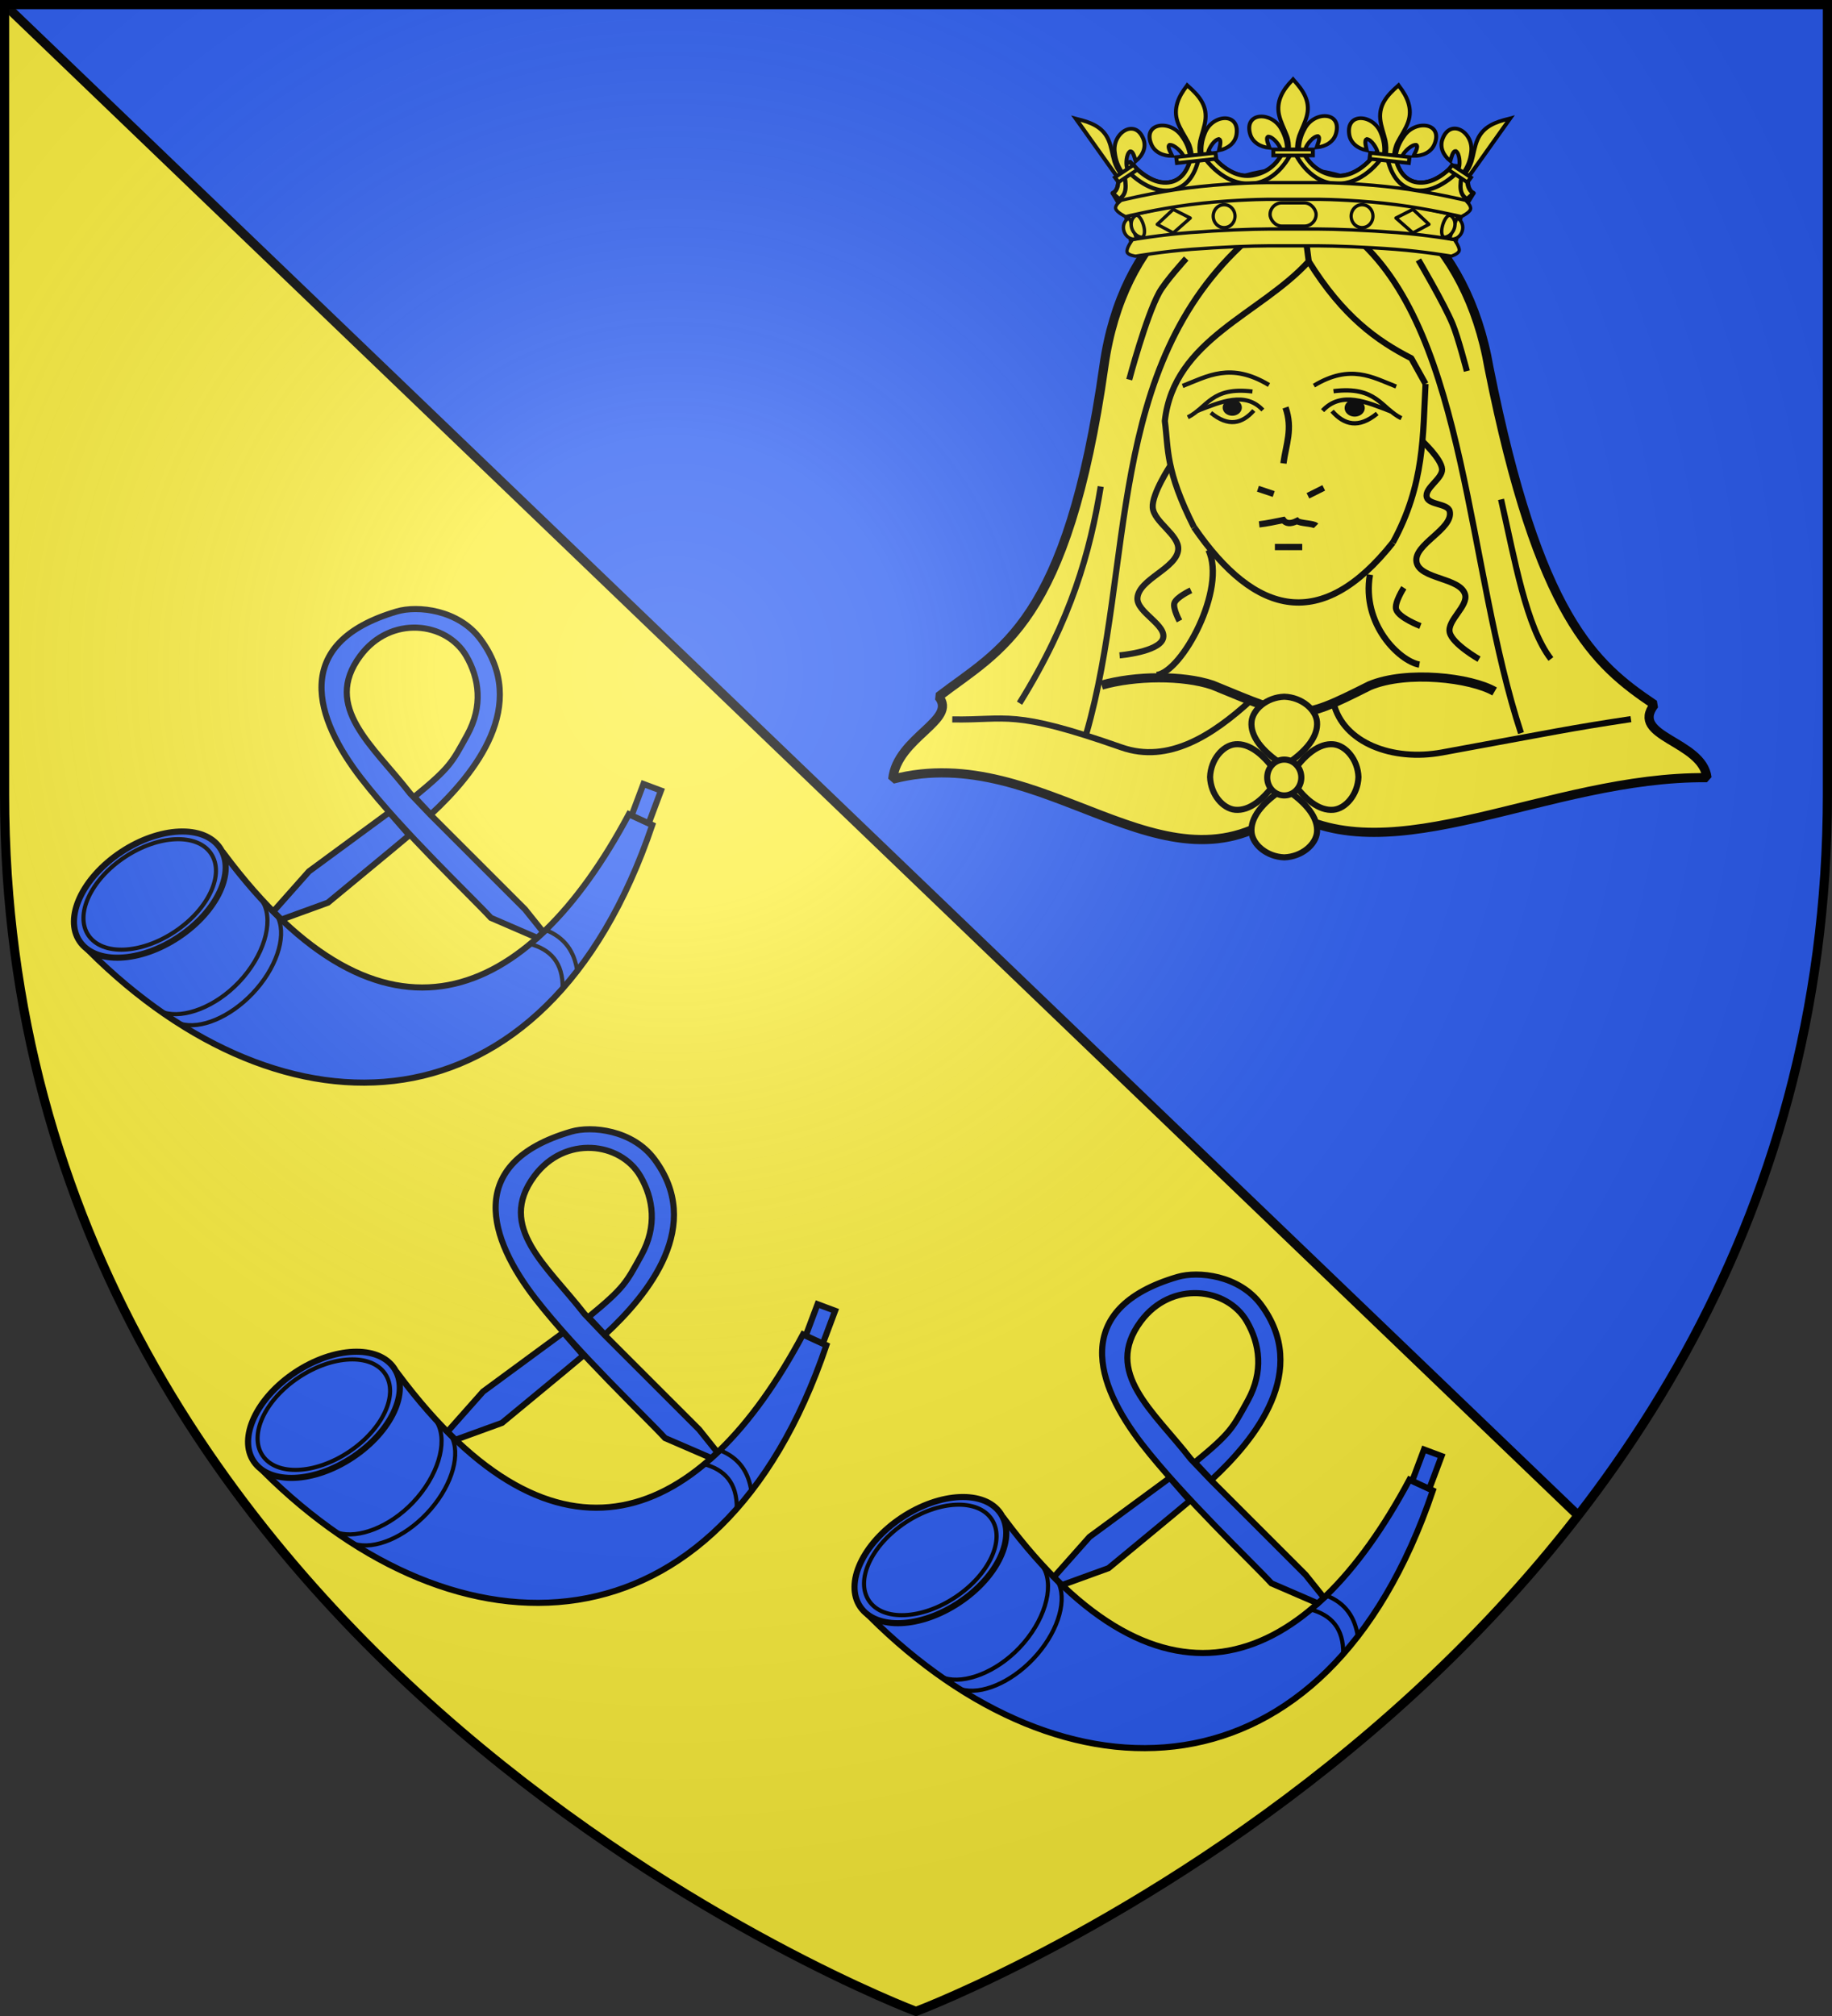 <?xml version="1.0" encoding="UTF-8" standalone="no"?>
<svg
   xmlns:dc="http://purl.org/dc/elements/1.1/"
   xmlns:cc="http://creativecommons.org/ns#"
   xmlns:rdf="http://www.w3.org/1999/02/22-rdf-syntax-ns#"
   xmlns:svg="http://www.w3.org/2000/svg"
   xmlns="http://www.w3.org/2000/svg"
   xmlns:xlink="http://www.w3.org/1999/xlink"
   xmlns:sodipodi="http://sodipodi.sourceforge.net/DTD/sodipodi-0.dtd"
   xmlns:inkscape="http://www.inkscape.org/namespaces/inkscape"
   width="600"
   height="660"
   viewBox="0 0 600 660"
   id="svg2"
   sodipodi:version="0.32"
   inkscape:version="0.46"
   sodipodi:docname="Blason_ville_fr_Adon-A_(Loiret).svg"
   inkscape:output_extension="org.inkscape.output.svg.inkscape"
   version="1.0">
  <rect x="0" y="0" width="600" height="660" fill="#333333" stroke="none"/>
  <sodipodi:namedview
     inkscape:window-height="977"
     inkscape:window-width="1280"
     inkscape:pageshadow="2"
     inkscape:pageopacity="0.0"
     guidetolerance="10.0"
     gridtolerance="10.0"
     objecttolerance="10.0"
     borderopacity="1.0"
     bordercolor="#666666"
     pagecolor="#ffffff"
     id="base"
     showgrid="false"
     inkscape:zoom="0.92167672"
     inkscape:cx="136.34202"
     inkscape:cy="367.21102"
     inkscape:window-x="-4"
     inkscape:window-y="-4"
     inkscape:current-layer="layer3"
     inkscape:object-nodes="true"
     inkscape:window-maximized="1"
     inkscape:object-paths="false" />
  <defs
     id="defs4">
    <radialGradient
       id="Gradient1"
       gradientUnits="userSpaceOnUse"
       cx="-80"
       cy="-80"
       r="405">
      <stop
         style="stop-color:#fff;stop-opacity:0.31"
         offset="0"
         id="stop7" />
      <stop
         style="stop-color:#fff;stop-opacity:0.25"
         offset="0.19"
         id="stop9" />
      <stop
         style="stop-color:#6b6b6b;stop-opacity:0.125"
         offset="0.6"
         id="stop11" />
      <stop
         style="stop-color:#000;stop-opacity:0.125"
         offset="1"
         id="stop13" />
    </radialGradient>
    <clipPath
       id="shield_cut">
      <path
         id="shield"
         d="M -298.5,-298.5 L 298.5,-298.5 L 298.5,-40 C 298.5,246.31 0,358.5 0,358.5 C 0,358.5 -298.5,246.31 -298.5,-40 L -298.5,-298.5 z" />
    </clipPath>
    <radialGradient
       r="300"
       fy="226.331"
       fx="221.445"
       cy="226.331"
       cx="221.445"
       gradientTransform="matrix(1.353,0,0,1.349,-77.629,-85.747)"
       gradientUnits="userSpaceOnUse"
       id="radialGradient3163"
       xlink:href="#linearGradient2893"
       inkscape:collect="always" />
    <linearGradient
       id="linearGradient2893">
      <stop
         id="stop2895"
         offset="0"
         style="stop-color:white;stop-opacity:0.314;" />
      <stop
         style="stop-color:white;stop-opacity:0.251;"
         offset="0.19"
         id="stop2897" />
      <stop
         id="stop2901"
         offset="0.6"
         style="stop-color:#6b6b6b;stop-opacity:0.125;" />
      <stop
         id="stop2899"
         offset="1"
         style="stop-color:black;stop-opacity:0.125;" />
    </linearGradient>
  </defs>
  <g
     id="layer4"
     inkscape:label="Fond écu"
     inkscape:groupmode="layer"
     transform="translate(300,300)">
    <use
       xlink:href="#shield"
       id="use18"
       style="fill:#2b5df2"
       x="0"
       y="0"
       width="600"
       height="660" />
    <path
       style="fill:#fcef3c"
       d="M -298.5,-298.5 L -298.5,-40 C -298.5,246.31 0,358.5 0,358.5 C 0,358.5 128.497,310.228 216.875,196.156 L 0,-12 L -298.5,-298.5 z"
       id="use2406" />
  </g>
  <g
     id="layer3"
     inkscape:label="Meubles"
     inkscape:groupmode="layer"
     transform="translate(300,300)">
    <g
       id="g25038"
       transform="translate(741.966,309.729)">
      <path
         style="opacity:1;fill:#fcef3c;fill-opacity:1;stroke:#000000;stroke-width:3;stroke-miterlimit:1;stroke-dasharray:none;stroke-opacity:1;display:inline"
         d="M -482.908,-355.132 C -535.028,-355.649 -586.194,-322.952 -620.809,-344.705 C -660.516,-313.498 -699.828,-367.664 -749.589,-354.651 C -748.164,-368.364 -728.129,-373.988 -734.568,-381.683 C -714.273,-397.297 -692.4,-405.019 -680.388,-490.095 C -668.284,-575.306 -568.94,-574.374 -554.292,-489.232 C -538.051,-407.714 -519.812,-392.279 -500.144,-379.06 C -508.401,-368.409 -484.383,-367.249 -482.908,-355.132 z"
         id="path14005"
         sodipodi:nodetypes="ccccsccc" />
      <path
         style="opacity:1;fill:none;fill-opacity:1;stroke:#000000;stroke-width:3;stroke-miterlimit:1;stroke-dasharray:none;stroke-opacity:1;display:inline"
         d="M -681.166,-385.428 C -670.243,-388.536 -654.596,-388.737 -644.808,-385.428 C -616.964,-374.004 -617.359,-373.2 -593.424,-385.235 C -581.19,-390.363 -560.154,-387.835 -552.463,-383.351"
         id="path14009"
         sodipodi:nodetypes="cccc" />
      <path
         clip-rule="evenodd"
         stroke-miterlimit="2.414"
         d="M -629.57,-438.065 C -627.03,-438.347 -624.491,-438.911 -621.669,-439.476 C -620.822,-438.347 -619.411,-438.065 -617.153,-439.193 C -616.307,-438.347 -611.789,-438.428 -610.942,-437.582"
         id="path16179"
         style="opacity:1;fill:none;fill-rule:evenodd;stroke:#000000;stroke-width:2.062;stroke-miterlimit:2.414;stroke-dasharray:none;display:inline"
         sodipodi:nodetypes="cccc" />
      <path
         style="opacity:1;fill:none;fill-opacity:1;stroke:#000000;stroke-width:2.062;stroke-miterlimit:2.414;stroke-dasharray:none;stroke-opacity:1;display:inline"
         d="M -624.426,-430.643 L -615.47,-430.643"
         id="path16181" />
      <path
         style="opacity:1;fill:none;fill-opacity:1;stroke:#000000;stroke-width:2.062;stroke-miterlimit:2.414;stroke-dasharray:none;stroke-opacity:1;display:inline"
         d="M -650.908,-437.125 C -630.772,-407.792 -608.981,-402.86 -585.793,-432.093"
         id="path16187"
         sodipodi:nodetypes="cc" />
      <path
         style="opacity:1;fill:none;fill-opacity:1;stroke:#000000;stroke-width:2.062;stroke-miterlimit:2.414;stroke-dasharray:none;stroke-opacity:1;display:inline"
         d="M -620.942,-476.328 C -618.488,-469.314 -620.791,-464.255 -621.633,-458.022"
         id="path16197"
         sodipodi:nodetypes="cc" />
      <path
         style="opacity:1;fill:none;fill-opacity:1;stroke:#000000;stroke-width:2.062;stroke-miterlimit:2.414;stroke-dasharray:none;stroke-opacity:1;display:inline"
         d="M -663.15,-388.738 C -654.801,-389.741 -640.126,-417.024 -646.191,-429.708"
         id="path16203"
         sodipodi:nodetypes="cc" />
      <path
         style="opacity:1;fill:none;fill-opacity:1;stroke:#000000;stroke-width:2.062;stroke-miterlimit:2.414;stroke-dasharray:none;stroke-opacity:1;display:inline"
         d="M -593.296,-421.601 C -596.107,-405.252 -583.518,-393.263 -577.104,-392.149"
         id="path16205"
         sodipodi:nodetypes="cc" />
      <path
         sodipodi:nodetypes="csc"
         id="path24812"
         d="M -730.085,-374.206 C -711.832,-373.869 -710.727,-377.703 -674.674,-365.05 C -659.295,-359.653 -644.824,-369.004 -632.368,-380.366"
         style="opacity:1;fill:none;fill-opacity:1;fill-rule:nonzero;stroke:#000000;stroke-width:2;stroke-linejoin:round;stroke-miterlimit:4;stroke-dasharray:none;stroke-opacity:1" />
      <path
         sodipodi:nodetypes="csc"
         id="path24814"
         d="M -605.215,-379.567 C -602.036,-366.481 -585.838,-360.422 -569.725,-363.375 C -532.716,-370.158 -527.92,-371.272 -507.819,-374.3"
         style="opacity:1;fill:none;fill-opacity:1;fill-rule:nonzero;stroke:#000000;stroke-width:2;stroke-linejoin:round;stroke-miterlimit:4;stroke-dasharray:none;stroke-opacity:1" />
      <path
         id="path24816"
         d="M -621.355,-351.64 C -628.877,-346.845 -632.488,-341.82 -632.073,-337.265 C -631.707,-333.24 -627.095,-329.247 -621.355,-329.046 C -615.614,-329.247 -611.002,-333.24 -610.636,-337.265 C -610.221,-341.82 -613.832,-346.845 -621.355,-351.64 z"
         style="opacity:1;fill:#fcef3c;fill-opacity:1;fill-rule:nonzero;stroke:#000000;stroke-width:2;stroke-linejoin:round;stroke-miterlimit:4;stroke-dasharray:none;stroke-opacity:1" />
      <path
         style="opacity:1;fill:#fcef3c;fill-opacity:1;fill-rule:nonzero;stroke:#000000;stroke-width:2;stroke-linejoin:round;stroke-miterlimit:4;stroke-dasharray:none;stroke-opacity:1"
         d="M -621.355,-359.046 C -628.877,-363.841 -632.488,-368.866 -632.073,-373.421 C -631.707,-377.445 -627.095,-381.438 -621.355,-381.64 C -615.614,-381.438 -611.002,-377.445 -610.636,-373.421 C -610.221,-368.866 -613.832,-363.841 -621.355,-359.046 z"
         id="path24821" />
      <path
         style="opacity:1;fill:none;fill-opacity:1;fill-rule:nonzero;stroke:#000000;stroke-width:2;stroke-linejoin:round;stroke-miterlimit:4;stroke-dasharray:none;stroke-opacity:1"
         d="M -619.651,-355.343 C -614.856,-347.821 -609.831,-344.21 -605.276,-344.624 C -601.252,-344.99 -597.259,-349.602 -597.058,-355.343 C -597.259,-361.084 -601.252,-365.695 -605.276,-366.062 C -609.831,-366.476 -614.856,-362.865 -619.651,-355.343 z"
         id="path24829" />
      <path
         id="path24831"
         d="M -623.058,-355.343 C -627.853,-347.821 -632.878,-344.21 -637.433,-344.624 C -641.457,-344.99 -645.45,-349.602 -645.651,-355.343 C -645.45,-361.084 -641.457,-365.695 -637.433,-366.062 C -632.878,-366.476 -627.853,-362.865 -623.058,-355.343 z"
         style="opacity:1;fill:#fcef3c;fill-opacity:1;fill-rule:nonzero;stroke:#000000;stroke-width:2;stroke-linejoin:round;stroke-miterlimit:4;stroke-dasharray:none;stroke-opacity:1" />
      <path
         transform="translate(-938.993,-571.942)"
         d="M 323.221,216.758 A 5.582,5.862 0 1 1 312.056,216.758 A 5.582,5.862 0 1 1 323.221,216.758 z"
         sodipodi:ry="5.8615122"
         sodipodi:rx="5.5823927"
         sodipodi:cy="216.75801"
         sodipodi:cx="317.63815"
         id="path24835"
         style="opacity:1;fill:#fcef3c;fill-opacity:1;fill-rule:nonzero;stroke:#000000;stroke-width:2;stroke-linejoin:round;stroke-miterlimit:4;stroke-dasharray:none;stroke-opacity:1"
         sodipodi:type="arc" />
      <path
         sodipodi:nodetypes="cc"
         id="path24969"
         d="M -585.793,-432.093 C -575.352,-451.126 -575.981,-467.391 -575.085,-484.038"
         style="opacity:1;fill:none;fill-opacity:1;fill-rule:nonzero;stroke:#000000;stroke-width:2;stroke-linejoin:round;stroke-miterlimit:4;stroke-dasharray:none;stroke-opacity:1" />
      <path
         sodipodi:nodetypes="cccc"
         id="path24971"
         d="M -650.908,-437.125 C -660.347,-455.864 -659.247,-462.558 -660.47,-471.907 C -657.534,-498.615 -629.143,-506.81 -613.344,-524.164 L -615.677,-542.361"
         style="opacity:1;fill:none;fill-opacity:1;fill-rule:nonzero;stroke:#000000;stroke-width:2;stroke-linejoin:round;stroke-miterlimit:4;stroke-dasharray:none;stroke-opacity:1" />
      <path
         sodipodi:nodetypes="ccc"
         id="path24973"
         d="M -575.085,-484.038 L -579.75,-492.436 C -590.948,-498.151 -602.146,-506.126 -613.344,-524.164"
         style="opacity:1;fill:none;fill-opacity:1;fill-rule:nonzero;stroke:#000000;stroke-width:2;stroke-linejoin:round;stroke-miterlimit:4;stroke-dasharray:none;stroke-opacity:1" />
      <path
         sodipodi:nodetypes="cc"
         id="path24975"
         d="M -633.491,-531.158 C -680.146,-489.564 -670.377,-424.562 -686.132,-369.725"
         style="opacity:1;fill:none;fill-opacity:1;fill-rule:nonzero;stroke:#000000;stroke-width:2;stroke-linejoin:round;stroke-miterlimit:4;stroke-dasharray:none;stroke-opacity:1" />
      <path
         sodipodi:nodetypes="cc"
         id="path24977"
         d="M -597.014,-531.163 C -561.475,-499.269 -561.554,-423.537 -543.823,-369.725"
         style="opacity:1;fill:none;fill-opacity:1;fill-rule:nonzero;stroke:#000000;stroke-width:2;stroke-linejoin:round;stroke-miterlimit:4;stroke-dasharray:none;stroke-opacity:1" />
      <path
         sodipodi:nodetypes="cc"
         id="path24979"
         d="M -708.061,-379.523 C -691.048,-406.867 -684.911,-429.267 -681.466,-450.444"
         style="opacity:1;fill:none;fill-opacity:1;fill-rule:nonzero;stroke:#000000;stroke-width:2;stroke-linejoin:round;stroke-miterlimit:4;stroke-dasharray:none;stroke-opacity:1" />
      <path
         sodipodi:nodetypes="cc"
         id="path24981"
         d="M -534.025,-393.987 C -542.087,-404.424 -545.851,-426.322 -550.356,-446.245"
         style="opacity:1;fill:none;fill-opacity:1;fill-rule:nonzero;stroke:#000000;stroke-width:2;stroke-linejoin:round;stroke-miterlimit:4;stroke-dasharray:none;stroke-opacity:1" />
      <path
         sodipodi:nodetypes="csc"
         id="path24983"
         d="M -672.134,-485.438 C -672.134,-485.438 -666.67,-505.977 -662.336,-513.899 C -660.279,-517.658 -653.471,-525.097 -653.471,-525.097"
         style="opacity:1;fill:none;fill-opacity:1;fill-rule:nonzero;stroke:#000000;stroke-width:2;stroke-linejoin:round;stroke-miterlimit:4;stroke-dasharray:none;stroke-opacity:1" />
      <path
         sodipodi:nodetypes="csc"
         id="path24985"
         d="M -577.417,-524.631 C -577.417,-524.631 -568.947,-510.231 -566.219,-503.634 C -564.375,-499.174 -561.554,-488.237 -561.554,-488.237"
         style="opacity:1;fill:none;fill-opacity:1;fill-rule:nonzero;stroke:#000000;stroke-width:2;stroke-linejoin:round;stroke-miterlimit:4;stroke-dasharray:none;stroke-opacity:1" />
      <path
         sodipodi:nodetypes="cssssc"
         transform="translate(-300,-300)"
         id="path24987"
         d="M -375.292,-95.175 C -375.292,-95.175 -362.547,-96.28 -361.098,-100.602 C -359.596,-105.083 -369.781,-109.246 -369.447,-113.961 C -369.008,-120.167 -356.57,-123.621 -356.089,-129.824 C -355.714,-134.642 -364.089,-138.78 -364.438,-143.6 C -364.761,-148.064 -358.623,-157.341 -358.623,-157.341"
         style="opacity:1;fill:none;fill-opacity:1;fill-rule:nonzero;stroke:#000000;stroke-width:2;stroke-linejoin:round;stroke-miterlimit:4;stroke-dasharray:none;stroke-opacity:1" />
      <path
         sodipodi:nodetypes="cssssssc"
         transform="translate(-300,-300)"
         id="path24989"
         d="M -276.117,-165.271 C -276.117,-165.271 -269.867,-159.474 -269.676,-156.123 C -269.496,-152.99 -275.496,-149.971 -274.685,-146.939 C -274.002,-144.387 -267.755,-144.924 -267.171,-142.347 C -265.85,-136.521 -279.248,-131.497 -278.025,-125.649 C -276.858,-120.073 -263.868,-120.648 -262.161,-115.213 C -260.949,-111.352 -268.074,-106.634 -267.171,-102.689 C -266.3,-98.887 -257.569,-93.923 -257.569,-93.923"
         style="opacity:1;fill:none;fill-opacity:1;fill-rule:nonzero;stroke:#000000;stroke-width:2;stroke-linejoin:round;stroke-miterlimit:4;stroke-dasharray:none;stroke-opacity:1" />
      <path
         sodipodi:nodetypes="css"
         transform="translate(-300,-300)"
         id="path24991"
         d="M -276.772,-104.777 C -276.772,-104.777 -283.809,-107.463 -284.704,-110.203 C -285.405,-112.35 -282.199,-117.3 -282.199,-117.3"
         style="opacity:1;fill:none;fill-opacity:1;fill-rule:nonzero;stroke:#000000;stroke-width:2;stroke-linejoin:round;stroke-miterlimit:4;stroke-dasharray:none;stroke-opacity:1" />
      <path
         sodipodi:nodetypes="css"
         transform="translate(-300,-300)"
         id="path24993"
         d="M -351.914,-116.465 C -351.914,-116.465 -356.698,-114.241 -357.341,-112.291 C -357.912,-110.559 -355.671,-106.446 -355.671,-106.446"
         style="opacity:1;fill:none;fill-opacity:1;fill-rule:nonzero;stroke:#000000;stroke-width:2;stroke-linejoin:round;stroke-miterlimit:4;stroke-dasharray:none;stroke-opacity:1" />
      <g
         style="opacity:1"
         transform="matrix(0.9,0,0,0.9,-736.82,-184.396)"
         id="g24223">
        <path
           sodipodi:nodetypes="cccccccc"
           id="path10989"
           d="M 70.583,-393.858 L 70.583,-393.858 L 73.113,-381.141 L 131.626,-388.348 L 190.138,-381.141 L 192.673,-393.858 L 130.411,-407.305 L 70.583,-393.858 z"
           style="fill:#fcef3c;fill-opacity:1;stroke:#000000;stroke-width:1.201;stroke-linecap:round;stroke-linejoin:round;stroke-miterlimit:4;stroke-dasharray:none;stroke-opacity:1" />
        <path
           style="fill:#fcef3c;fill-rule:evenodd;stroke:#000000;stroke-width:1.522;stroke-linecap:butt;stroke-linejoin:round;stroke-miterlimit:4;stroke-dasharray:none;stroke-opacity:1"
           d="M 131.524,-427.767 C 130.954,-427.761 130.377,-427.425 130.358,-426.785 C 129.833,-420.447 127.054,-410.567 116.738,-408.778 C 106.505,-407.003 97.484,-420.493 97.102,-425.857 C 97.107,-426.658 96.413,-426.969 95.711,-426.934 C 94.916,-426.895 94.109,-426.414 94.306,-425.703 C 95.832,-418.38 94.241,-408.044 87.151,-406.404 C 82.191,-405.257 76.909,-408.531 72.3,-413.529 L 67.332,-411.474 C 68.428,-406.574 67.93,-403.296 65.858,-402.333 L 68.214,-398.406 L 87.672,-403.467 L 117.177,-405.841 L 145.834,-405.841 L 175.335,-403.467 L 194.792,-398.406 L 197.154,-402.333 C 195.051,-403.31 194.567,-406.673 195.726,-411.695 L 189.596,-412.315 C 185.262,-407.803 180.426,-405.33 175.861,-406.404 C 168.777,-408.071 167.174,-418.38 168.701,-425.703 C 169.071,-427.04 165.898,-427.566 165.91,-425.857 C 165.528,-420.493 156.501,-407.003 146.269,-408.778 C 135.952,-410.567 133.178,-420.447 132.653,-426.785 C 132.658,-427.451 132.094,-427.774 131.524,-427.767 z"
           id="path10991"
           sodipodi:nodetypes="ccscscsccccccccccccsccscc" />
        <path
           sodipodi:nodetypes="ccscscscccccscscscscccccsccscc"
           id="path10993"
           d="M 131.524,-427.767 C 130.954,-427.761 130.377,-427.425 130.358,-426.785 C 129.833,-420.447 127.054,-410.567 116.738,-408.778 C 106.505,-407.003 97.484,-420.493 97.102,-425.857 C 97.107,-426.658 96.413,-426.969 95.711,-426.934 C 94.916,-426.895 94.109,-426.414 94.306,-425.703 C 95.832,-418.38 94.234,-408.071 87.151,-406.404 C 82.147,-405.226 76.814,-408.312 72.176,-413.672 L 67.284,-411.686 C 68.442,-406.669 67.96,-403.31 65.858,-402.333 L 68.214,-400.17 C 71.961,-402.526 70.206,-406.775 69.865,-411.918 C 74.449,-406.606 81.418,-402.106 87.672,-403.467 C 94.008,-404.846 96.774,-411.037 97.623,-417.666 C 101.114,-411.657 108.31,-404.788 117.177,-405.841 C 125.696,-406.852 130.59,-415.721 131.503,-418.639 C 132.416,-415.721 137.315,-406.852 145.834,-405.841 C 154.702,-404.788 161.892,-411.657 165.384,-417.666 C 166.233,-411.037 168.998,-404.846 175.335,-403.467 C 181.589,-402.106 188.558,-406.606 193.141,-411.918 C 192.8,-406.775 191.046,-402.526 194.792,-400.17 L 197.154,-402.333 C 194.96,-403.396 194.045,-407.22 195.742,-411.762 L 189.349,-412.061 C 185.079,-407.711 180.339,-405.35 175.861,-406.404 C 168.777,-408.071 167.174,-418.38 168.701,-425.703 C 169.071,-427.04 165.898,-427.566 165.91,-425.857 C 165.528,-420.493 156.501,-407.003 146.269,-408.778 C 135.952,-410.567 133.178,-420.447 132.653,-426.785 C 132.658,-427.451 132.094,-427.774 131.524,-427.767 z"
           style="fill:#fcef3c;fill-rule:evenodd;stroke:#000000;stroke-width:1.522;stroke-linecap:butt;stroke-linejoin:round;stroke-miterlimit:4;stroke-dasharray:none;stroke-opacity:1" />
        <g
           id="g10995"
           transform="matrix(1.05,0,0,0.98,-30.451,-395.631)">
          <path
             d="M 156.283,-23.144 C 156.345,-25.813 157.005,-28.295 158.235,-30.647 C 161.455,-37.42 171.289,-37.259 169.121,-28.974 C 168.322,-25.921 165.609,-24.127 162.385,-23.819 C 162.618,-24.624 163.897,-27.467 162.864,-28.024 C 161.212,-27.961 159.161,-25.106 158.667,-23.744 C 158.596,-23.549 158.616,-23.323 158.536,-23.131"
             id="path10997"
             style="fill:#fcef3c;fill-opacity:1;fill-rule:evenodd;stroke:#000000;stroke-width:1.381;stroke-linecap:butt;stroke-linejoin:miter;stroke-miterlimit:4;stroke-dasharray:none;stroke-opacity:1;display:inline" />
          <path
             d="M 152.188,-22.967 C 152.126,-25.637 151.466,-28.118 150.236,-30.47 C 147.016,-37.244 137.182,-37.082 139.35,-28.798 C 140.148,-25.745 142.862,-23.951 146.086,-23.643 C 145.853,-24.447 144.573,-27.291 145.607,-27.847 C 147.259,-27.785 149.31,-24.929 149.804,-23.568 C 149.875,-23.372 149.855,-23.147 149.935,-22.954"
             id="path10999"
             style="fill:#fcef3c;fill-opacity:1;fill-rule:evenodd;stroke:#000000;stroke-width:1.381;stroke-linecap:butt;stroke-linejoin:miter;stroke-miterlimit:4;stroke-dasharray:none;stroke-opacity:1" />
          <path
             d="M 154.045,-48.834 C 150.653,-45.178 148.375,-40.95 149.357,-35.991 C 149.899,-33.255 151.212,-30.721 152.138,-28.086 C 152.717,-26.432 152.865,-24.705 152.797,-22.967 L 155.675,-22.967 C 155.537,-24.718 155.839,-26.415 156.333,-28.086 C 157.215,-30.738 158.558,-33.253 159.114,-35.991 C 160.154,-41.11 157.713,-44.97 154.441,-48.818 L 154.241,-49.073 L 154.045,-48.834 z"
             id="path11001"
             style="fill:#fcef3c;fill-opacity:1;fill-rule:nonzero;stroke:#000000;stroke-width:1.381;stroke-linecap:butt;stroke-linejoin:miter;stroke-miterlimit:4;stroke-dasharray:none;stroke-opacity:1" />
          <rect
             width="13.699"
             height="2.22"
             x="147.397"
             y="-23.053"
             id="rect11003"
             style="fill:#fcef3c;fill-opacity:1;stroke:#000000;stroke-width:1.381;stroke-miterlimit:4;stroke-dasharray:none;stroke-opacity:1" />
        </g>
        <g
           id="g11005"
           transform="matrix(1.047,-6.83613e-2,7.324425e-2,0.978,-28.288,-396.375)">
          <path
             d="M 121.693,-12.105 C 121.633,-14.775 122.18,-17.284 123.302,-19.689 C 126.211,-26.602 136.043,-26.886 134.253,-18.512 C 133.594,-15.426 130.964,-13.511 127.757,-13.057 C 127.953,-13.871 129.103,-16.77 128.046,-17.279 C 126.398,-17.141 124.478,-14.196 124.047,-12.814 C 123.985,-12.615 124.015,-12.39 123.944,-12.195"
             id="path11007"
             style="fill:#fcef3c;fill-opacity:1;fill-rule:evenodd;stroke:#000000;stroke-width:1.381;stroke-linecap:butt;stroke-linejoin:miter;stroke-miterlimit:4;stroke-dasharray:none;stroke-opacity:1;display:inline" />
          <path
             d="M 117.609,-11.743 C 117.427,-14.407 116.655,-16.857 115.319,-19.15 C 111.796,-25.771 101.979,-25.163 104.52,-16.985 C 105.457,-13.972 108.249,-12.303 111.483,-12.141 C 111.214,-12.934 109.807,-15.717 110.814,-16.32 C 112.467,-16.332 114.646,-13.573 115.201,-12.235 C 115.281,-12.043 115.271,-11.817 115.359,-11.628"
             id="path11009"
             style="fill:#fcef3c;fill-opacity:1;fill-rule:evenodd;stroke:#000000;stroke-width:1.381;stroke-linecap:butt;stroke-linejoin:miter;stroke-miterlimit:4;stroke-dasharray:none;stroke-opacity:1" />
          <path
             d="M 118.292,-37.668 C 115.069,-33.862 112.986,-29.535 114.191,-24.625 C 114.856,-21.917 116.283,-19.445 117.328,-16.854 C 117.981,-15.229 118.207,-13.51 118.218,-11.771 L 121.093,-11.901 C 120.876,-13.644 121.1,-15.353 121.518,-17.045 C 122.28,-19.734 123.507,-22.308 123.938,-25.068 C 124.745,-30.228 122.131,-33.974 118.688,-37.67 L 118.477,-37.916 L 118.292,-37.668 z"
             id="path11011"
             style="fill:#fcef3c;fill-opacity:1;fill-rule:nonzero;stroke:#000000;stroke-width:1.381;stroke-linecap:butt;stroke-linejoin:miter;stroke-miterlimit:4;stroke-dasharray:none;stroke-opacity:1" />
          <rect
             width="13.699"
             height="2.22"
             x="113.23"
             y="-6.483"
             transform="matrix(0.999,-4.5350298e-2,4.5350298e-2,0.999,0,0)"
             id="rect11013"
             style="fill:#fcef3c;fill-opacity:1;stroke:#000000;stroke-width:1.381;stroke-miterlimit:4;stroke-dasharray:none;stroke-opacity:1" />
        </g>
        <g
           id="g11015"
           transform="matrix(1.047,6.83613e-2,-7.324425e-2,0.978,-31.826,-417.463)">
          <path
             d="M 186.778,-12.105 C 186.838,-14.775 186.291,-17.284 185.169,-19.689 C 182.26,-26.602 172.428,-26.886 174.218,-18.512 C 174.877,-15.426 177.507,-13.511 180.714,-13.057 C 180.518,-13.871 179.368,-16.77 180.425,-17.279 C 182.073,-17.141 183.993,-14.196 184.424,-12.814 C 184.486,-12.615 184.456,-12.39 184.527,-12.195"
             id="path11017"
             style="fill:#fcef3c;fill-opacity:1;fill-rule:evenodd;stroke:#000000;stroke-width:1.381;stroke-linecap:butt;stroke-linejoin:miter;stroke-miterlimit:4;stroke-dasharray:none;stroke-opacity:1;display:inline" />
          <path
             d="M 190.862,-11.743 C 191.044,-14.407 191.816,-16.857 193.152,-19.15 C 196.675,-25.771 206.492,-25.163 203.951,-16.985 C 203.014,-13.972 200.222,-12.303 196.988,-12.141 C 197.256,-12.934 198.664,-15.717 197.657,-16.32 C 196.004,-16.332 193.825,-13.573 193.27,-12.235 C 193.19,-12.043 193.2,-11.817 193.112,-11.628"
             id="path11019"
             style="fill:#fcef3c;fill-opacity:1;fill-rule:evenodd;stroke:#000000;stroke-width:1.381;stroke-linecap:butt;stroke-linejoin:miter;stroke-miterlimit:4;stroke-dasharray:none;stroke-opacity:1" />
          <path
             d="M 190.179,-37.668 C 193.402,-33.862 195.485,-29.535 194.28,-24.625 C 193.615,-21.917 192.188,-19.445 191.143,-16.854 C 190.49,-15.229 190.263,-13.51 190.253,-11.771 L 187.378,-11.901 C 187.595,-13.644 187.371,-15.353 186.952,-17.045 C 186.191,-19.734 184.964,-22.308 184.533,-25.068 C 183.726,-30.228 186.34,-33.974 189.783,-37.67 L 189.994,-37.916 L 190.179,-37.668 z"
             id="path11021"
             style="fill:#fcef3c;fill-opacity:1;fill-rule:nonzero;stroke:#000000;stroke-width:1.381;stroke-linecap:butt;stroke-linejoin:miter;stroke-miterlimit:4;stroke-dasharray:none;stroke-opacity:1" />
          <rect
             width="13.699"
             height="2.22"
             x="-194.924"
             y="-20.472"
             transform="matrix(-0.999,-4.5350298e-2,-4.5350298e-2,0.999,0,0)"
             id="rect11023"
             style="fill:#fcef3c;fill-opacity:1;stroke:#000000;stroke-width:1.381;stroke-miterlimit:4;stroke-dasharray:none;stroke-opacity:1" />
        </g>
        <g
           id="g11025"
           transform="matrix(0.988,-0.353,0.341,0.919,-13.746,-368.492)">
          <path
             d="M 87.939,-11.257 C 87.318,-13.854 87.325,-16.422 87.916,-19.009 C 89.305,-26.38 98.857,-28.727 98.869,-20.163 C 98.874,-17.008 96.706,-14.582 93.667,-13.463 C 93.687,-14.301 94.201,-17.376 93.06,-17.651 C 91.479,-17.17 90.221,-13.887 90.091,-12.445 C 90.072,-12.237 90.149,-12.024 90.121,-11.818"
             id="path11027"
             style="fill:#fcef3c;fill-opacity:1;fill-rule:evenodd;stroke:#000000;stroke-width:1.381;stroke-linecap:butt;stroke-linejoin:miter;stroke-miterlimit:4;stroke-dasharray:none;stroke-opacity:1;display:inline" />
          <path
             d="M 85.734,-10.581 L 87.395,-10.931 C 86.816,-12.589 86.676,-14.307 86.729,-16.049 C 86.907,-18.838 87.565,-21.612 87.406,-24.402 C 87.108,-29.616 83.765,-32.728 79.621,-35.617 L 79.363,-35.812 L 85.734,-10.581 z"
             id="path11029"
             style="fill:#fcef3c;fill-opacity:1;fill-rule:nonzero;stroke:#000000;stroke-width:1.381;stroke-linecap:butt;stroke-linejoin:miter;stroke-miterlimit:4;stroke-dasharray:none;stroke-opacity:1" />
          <rect
             width="7.872"
             height="2.22"
             x="84.848"
             y="11.59"
             transform="matrix(0.967,-0.255,0.255,0.967,0,0)"
             id="rect11031"
             style="fill:#fcef3c;fill-opacity:1;stroke:#000000;stroke-width:1.381;stroke-miterlimit:4;stroke-dasharray:none;stroke-opacity:1" />
        </g>
        <g
           id="g11033"
           transform="matrix(0.988,0.353,-0.341,0.919,-28.089,-477.47)">
          <path
             d="M 220.532,-11.257 C 221.153,-13.854 221.146,-16.422 220.555,-19.009 C 219.165,-26.38 209.614,-28.727 209.601,-20.163 C 209.597,-17.008 211.764,-14.582 214.804,-13.463 C 214.784,-14.301 214.27,-17.376 215.41,-17.651 C 216.992,-17.17 218.249,-13.887 218.38,-12.445 C 218.399,-12.237 218.322,-12.024 218.35,-11.818"
             id="path11035"
             style="fill:#fcef3c;fill-opacity:1;fill-rule:evenodd;stroke:#000000;stroke-width:1.381;stroke-linecap:butt;stroke-linejoin:miter;stroke-miterlimit:4;stroke-dasharray:none;stroke-opacity:1;display:inline" />
          <path
             d="M 222.737,-10.581 L 221.076,-10.931 C 221.655,-12.589 221.795,-14.307 221.742,-16.049 C 221.564,-18.838 220.906,-21.612 221.065,-24.402 C 221.363,-29.616 224.706,-32.728 228.849,-35.617 L 229.108,-35.812 L 222.737,-10.581 z"
             id="path11037"
             style="fill:#fcef3c;fill-opacity:1;fill-rule:nonzero;stroke:#000000;stroke-width:1.381;stroke-linecap:butt;stroke-linejoin:miter;stroke-miterlimit:4;stroke-dasharray:none;stroke-opacity:1" />
          <rect
             width="7.872"
             height="2.22"
             x="-213.461"
             y="-66.933"
             transform="matrix(-0.967,-0.255,-0.255,0.967,0,0)"
             id="rect11039"
             style="fill:#fcef3c;fill-opacity:1;stroke:#000000;stroke-width:1.381;stroke-miterlimit:4;stroke-dasharray:none;stroke-opacity:1" />
        </g>
        <g
           style="stroke-width:2.558"
           transform="matrix(0.47,0,0,-0.47,122.607,-445.653)"
           id="g11041">
          <path
             sodipodi:nodetypes="cscsccccccscscc"
             id="path11043"
             style="fill:#fcef3c;stroke:#000000;stroke-width:2.558;stroke-linecap:butt;stroke-linejoin:miter;stroke-miterlimit:4;stroke-dasharray:none;stroke-opacity:1"
             d="M -8.6236573e-14,-119.941 C -12.941,-119.941 -37.617,-120.898 -60.859,-122.685 C -84.314,-124.488 -105.398,-128.173 -105.398,-128.173 C -105.398,-128.173 -110.32,-134.658 -109.602,-137.718 C -109.008,-140.255 -102.996,-140.956 -102.996,-140.956 C -102.996,-140.956 -82.416,-137.389 -59.781,-135.649 C -36.93,-133.891 -12.25,-132.94 -8.6236573e-14,-132.94 L 38.415,-132.94 C 50.256,-132.94 75.543,-133.891 98.194,-135.649 C 120.647,-137.389 141.411,-140.956 141.411,-140.956 C 141.411,-140.956 147.084,-139.269 147.534,-136.584 C 147.989,-133.847 143.811,-128.173 143.811,-128.173 C 143.811,-128.173 122.542,-124.49 99.272,-122.685 C 76.204,-120.896 50.973,-119.941 38.415,-119.941 L -8.6236573e-14,-119.941 z" />
        </g>
        <g
           style="stroke-width:2.558"
           id="g11045"
           transform="matrix(0.47,0,0,-0.47,121.988,-463.542)">
          <path
             sodipodi:nodetypes="cccscsccscscccc"
             d="M 1.2101431e-14,-122.07 C -7.25,-122.07 -34.908,-122.81 -61.52,-126.258 C -88.133,-129.707 -112.844,-135.791 -112.844,-135.791 C -112.844,-135.791 -117.707,-139.269 -117.146,-142.064 C -116.546,-145.052 -109.469,-148.394 -109.469,-148.394 C -109.469,-148.394 -85.328,-142.47 -59.711,-139.15 C -34.094,-135.83 -6.189,-135.035 1.2101431e-14,-135.035 L 40.989,-135.035 C 46.95,-135.035 74.354,-135.828 100.038,-139.15 C 125.721,-142.472 150.528,-148.394 150.528,-148.394 C 150.528,-148.394 157.002,-145.322 157.653,-142.582 C 158.329,-139.734 153.797,-135.791 153.797,-135.791 C 153.797,-135.791 128.499,-129.705 101.848,-126.258 C 75.196,-122.81 48.045,-122.07 40.989,-122.07 L 1.2101431e-14,-122.07 z"
             style="fill:#fcef3c;stroke:#000000;stroke-width:2.558;stroke-linecap:butt;stroke-linejoin:miter;stroke-miterlimit:4;stroke-dasharray:none;stroke-opacity:1"
             id="path11047" />
        </g>
        <path
           transform="matrix(0.172,0,0,0.181,-148.402,-521.941)"
           d="M 1796.348,707.071 A 23.066,23.066 0 1 1 1750.216,707.071 A 23.066,23.066 0 1 1 1796.348,707.071 z"
           sodipodi:ry="23.065676"
           sodipodi:rx="23.065676"
           sodipodi:cy="707.07074"
           sodipodi:cx="1773.2821"
           id="path11049"
           style="fill:#fcef3c;fill-opacity:1;fill-rule:evenodd;stroke:#000000;stroke-width:6.822;stroke-linecap:round;stroke-linejoin:round;marker:none;marker-start:none;marker-mid:none;marker-end:none;stroke-miterlimit:4;stroke-dasharray:none;stroke-dashoffset:0;stroke-opacity:1;visibility:visible;display:inline;overflow:visible;enable-background:accumulate"
           sodipodi:type="arc" />
        <path
           sodipodi:type="arc"
           style="fill:#fcef3c;fill-opacity:1;fill-rule:evenodd;stroke:#000000;stroke-width:6.822;stroke-linecap:round;stroke-linejoin:round;marker:none;marker-start:none;marker-mid:none;marker-end:none;stroke-miterlimit:4;stroke-dasharray:none;stroke-dashoffset:0;stroke-opacity:1;visibility:visible;display:inline;overflow:visible;enable-background:accumulate"
           id="path11051"
           sodipodi:cx="1773.2821"
           sodipodi:cy="707.07074"
           sodipodi:rx="23.065676"
           sodipodi:ry="23.065676"
           d="M 1796.348,707.071 A 23.066,23.066 0 1 1 1750.216,707.071 A 23.066,23.066 0 1 1 1796.348,707.071 z"
           transform="matrix(-0.172,0,0,0.181,411.409,-521.941)" />
        <rect
           style="fill:#fcef3c;fill-opacity:1;fill-rule:nonzero;stroke:#000000;stroke-width:1.201;stroke-linecap:butt;stroke-linejoin:miter;marker:none;marker-start:none;marker-mid:none;marker-end:none;stroke-miterlimit:4;stroke-dasharray:none;stroke-dashoffset:0;stroke-opacity:1;visibility:visible;display:inline;overflow:visible;enable-background:accumulate"
           id="rect11053"
           width="16.745"
           height="8.466"
           x="123.131"
           y="-398.799"
           ry="4.233"
           rx="4.282" />
        <g
           id="g11055"
           transform="matrix(-0.142,4.3112584e-2,4.5442745e-2,0.135,335.169,-573.539)"
           style="fill:#fcef3c;stroke:#000000;stroke-width:8.248;stroke-miterlimit:4;stroke-dasharray:none;stroke-opacity:1">
          <path
             sodipodi:nodetypes="ccc"
             style="opacity:1;fill:#fcef3c;fill-opacity:1;fill-rule:nonzero;stroke:#000000;stroke-width:8.248;stroke-linecap:butt;stroke-linejoin:miter;marker:none;marker-start:none;marker-mid:none;marker-end:none;stroke-miterlimit:4;stroke-dasharray:none;stroke-dashoffset:0;stroke-opacity:1;visibility:visible;display:inline;overflow:visible;enable-background:accumulate"
             d="M 2069.719,730.781 C 2100.154,726.589 2099.919,679.794 2069.719,673.781 C 2068.398,692.464 2068.595,713.027 2069.719,730.781 z"
             id="path11057" />
        </g>
        <g
           id="g11059"
           transform="matrix(-0.144,3.6711457e-2,3.8695648e-2,0.137,342.397,-561.627)"
           style="fill:#fcef3c;stroke:#000000;stroke-width:8.248;stroke-miterlimit:4;stroke-dasharray:none;stroke-opacity:1">
          <path
             style="fill:#fcef3c;fill-opacity:1;fill-rule:evenodd;stroke:#000000;stroke-width:8.248;stroke-linecap:round;stroke-linejoin:round;marker:none;marker-start:none;marker-mid:none;marker-end:none;stroke-miterlimit:4;stroke-dasharray:none;stroke-dashoffset:0;stroke-opacity:1;visibility:visible;display:inline;overflow:visible;enable-background:accumulate"
             d="M 2042.955,674.401 C 2068.108,682.181 2066.513,724.064 2042.955,732.38 C 2026.609,728.908 2028.888,674.661 2042.955,674.401 z"
             id="path11061"
             sodipodi:nodetypes="ccc" />
        </g>
        <g
           transform="matrix(0.142,4.3112584e-2,-4.5442745e-2,0.135,-72.162,-573.539)"
           id="g11063"
           style="fill:#fcef3c;stroke:#000000;stroke-width:8.248;stroke-miterlimit:4;stroke-dasharray:none;stroke-opacity:1">
          <path
             sodipodi:nodetypes="ccc"
             id="path11065"
             d="M 2069.719,730.781 C 2100.154,726.589 2099.919,679.794 2069.719,673.781 C 2070.177,692.36 2068.011,713.32 2069.719,730.781 z"
             style="opacity:1;fill:#fcef3c;fill-opacity:1;fill-rule:nonzero;stroke:#000000;stroke-width:8.248;stroke-linecap:butt;stroke-linejoin:miter;marker:none;marker-start:none;marker-mid:none;marker-end:none;stroke-miterlimit:4;stroke-dasharray:none;stroke-dashoffset:0;stroke-opacity:1;visibility:visible;display:inline;overflow:visible;enable-background:accumulate" />
        </g>
        <g
           transform="matrix(0.144,3.6711457e-2,-3.8695648e-2,0.137,-79.39,-561.627)"
           id="g11067"
           style="fill:#fcef3c;stroke:#000000;stroke-width:8.248;stroke-miterlimit:4;stroke-dasharray:none;stroke-opacity:1">
          <path
             sodipodi:nodetypes="ccc"
             id="path11069"
             d="M 2042.955,674.401 C 2068.108,682.181 2066.513,724.064 2042.955,732.38 C 2026.609,728.908 2028.888,674.661 2042.955,674.401 z"
             style="fill:#fcef3c;fill-opacity:1;fill-rule:evenodd;stroke:#000000;stroke-width:8.248;stroke-linecap:round;stroke-linejoin:round;marker:none;marker-start:none;marker-mid:none;marker-end:none;stroke-miterlimit:4;stroke-dasharray:none;stroke-dashoffset:0;stroke-opacity:1;visibility:visible;display:inline;overflow:visible;enable-background:accumulate" />
        </g>
        <path
           id="path11071"
           d="M 82.07,-390.983 L 87.881,-396.433 L 94.089,-393.278 L 87.904,-387.849 L 82.07,-390.983 z"
           style="fill:#fcef3c;fill-opacity:1;stroke:#000000;stroke-width:1.201;stroke-linecap:round;stroke-linejoin:round;stroke-miterlimit:4;stroke-dasharray:none;stroke-opacity:1" />
        <path
           style="fill:#fcef3c;fill-opacity:1;stroke:#000000;stroke-width:1.201;stroke-linecap:round;stroke-linejoin:round;stroke-miterlimit:4;stroke-dasharray:none;stroke-opacity:1"
           d="M 180.946,-390.997 L 175.135,-396.446 L 168.927,-393.291 L 175.113,-387.862 L 180.946,-390.997 z"
           id="path11073" />
      </g>
      <path
         transform="translate(-300,-300)"
         id="path24997"
         d="M -329.982,-149.72 L -324.808,-147.995"
         style="opacity:1;fill:#fcef3c;fill-opacity:1;fill-rule:nonzero;stroke:#000000;stroke-width:2;stroke-linejoin:round;stroke-miterlimit:4;stroke-dasharray:none;stroke-opacity:1" />
      <path
         transform="translate(-300,-300)"
         id="path24999"
         d="M -313.598,-147.421 L -308.424,-150.008"
         style="opacity:1;fill:#fcef3c;fill-opacity:1;fill-rule:nonzero;stroke:#000000;stroke-width:2;stroke-linejoin:round;stroke-miterlimit:4;stroke-dasharray:none;stroke-opacity:1" />
      <g
         transform="matrix(0.9,0,0,0.9,-60.983,-317.945)"
         id="g25019">
        <path
           style="opacity:1;fill:none;fill-opacity:1;fill-rule:nonzero;stroke:#000000;stroke-width:1.5;stroke-linejoin:round;stroke-miterlimit:4;stroke-dasharray:none;stroke-opacity:1"
           d="M -334.218,118.211 C -349.182,116.35 -350.568,123.993 -357.738,127.587"
           id="path25009"
           transform="translate(-300,-300)"
           sodipodi:nodetypes="cc" />
        <path
           style="opacity:1;fill:none;fill-opacity:1;fill-rule:nonzero;stroke:#000000;stroke-width:1.5;stroke-linejoin:round;stroke-miterlimit:4;stroke-dasharray:none;stroke-opacity:1"
           d="M -330.435,124.955 C -336.91,118.061 -345.63,121.942 -354.233,125.264"
           id="path25011"
           transform="translate(-300,-300)"
           sodipodi:nodetypes="cc" />
        <path
           sodipodi:type="arc"
           style="opacity:1;fill:#000000;fill-opacity:1;fill-rule:nonzero;stroke:#000000;stroke-width:1.5;stroke-linejoin:round;stroke-miterlimit:4;stroke-dasharray:none;stroke-opacity:1"
           id="path25013"
           sodipodi:cx="-341.56091"
           sodipodi:cy="124.03802"
           sodipodi:rx="2.7374806"
           sodipodi:ry="2.2328434"
           d="M -338.823,124.038 A 2.737,2.233 0 1 1 -344.298,124.038 A 2.737,2.233 0 1 1 -338.823,124.038 z"
           transform="translate(-300,-300)" />
        <path
           style="opacity:1;fill:none;fill-opacity:1;fill-rule:nonzero;stroke:#000000;stroke-width:1.5;stroke-linejoin:round;stroke-miterlimit:4;stroke-dasharray:none;stroke-opacity:1"
           d="M -349.35,125.942 C -342.935,131.216 -337.951,129.911 -333.725,125.12"
           id="path25015"
           transform="translate(-300,-300)"
           sodipodi:nodetypes="cc" />
        <path
           style="opacity:1;fill:none;fill-opacity:1;fill-rule:nonzero;stroke:#000000;stroke-width:1.5;stroke-linejoin:round;stroke-miterlimit:4;stroke-dasharray:none;stroke-opacity:1"
           d="M -311.849,116.073 C -298.562,108.062 -290.564,113.032 -281.914,116.402"
           id="path25017"
           transform="translate(-300,-300)"
           sodipodi:nodetypes="cc" />
      </g>
      <g
         transform="matrix(-0.945,0,0,0.945,-1204.562,-309.87)"
         id="g25026">
        <path
           sodipodi:nodetypes="cc"
           transform="translate(-300,-300)"
           id="path25028"
           d="M -334.218,118.211 C -349.182,116.35 -350.568,123.993 -357.738,127.587"
           style="opacity:1;fill:none;fill-opacity:1;fill-rule:nonzero;stroke:#000000;stroke-width:1.5;stroke-linejoin:round;stroke-miterlimit:4;stroke-dasharray:none;stroke-opacity:1" />
        <path
           sodipodi:nodetypes="cc"
           transform="translate(-300,-300)"
           id="path25030"
           d="M -330.435,124.955 C -336.91,118.061 -345.63,121.942 -354.233,125.264"
           style="opacity:1;fill:none;fill-opacity:1;fill-rule:nonzero;stroke:#000000;stroke-width:1.5;stroke-linejoin:round;stroke-miterlimit:4;stroke-dasharray:none;stroke-opacity:1" />
        <path
           transform="translate(-300,-300)"
           d="M -338.823,124.038 A 2.737,2.233 0 1 1 -344.298,124.038 A 2.737,2.233 0 1 1 -338.823,124.038 z"
           sodipodi:ry="2.2328434"
           sodipodi:rx="2.7374806"
           sodipodi:cy="124.03802"
           sodipodi:cx="-341.56091"
           id="path25032"
           style="opacity:1;fill:#000000;fill-opacity:1;fill-rule:nonzero;stroke:#000000;stroke-width:1.5;stroke-linejoin:round;stroke-miterlimit:4;stroke-dasharray:none;stroke-opacity:1"
           sodipodi:type="arc" />
        <path
           sodipodi:nodetypes="cc"
           transform="translate(-300,-300)"
           id="path25034"
           d="M -349.35,125.942 C -342.935,131.216 -337.951,129.911 -333.725,125.12"
           style="opacity:1;fill:none;fill-opacity:1;fill-rule:nonzero;stroke:#000000;stroke-width:1.5;stroke-linejoin:round;stroke-miterlimit:4;stroke-dasharray:none;stroke-opacity:1" />
        <path
           sodipodi:nodetypes="cc"
           transform="translate(-300,-300)"
           id="path25036"
           d="M -311.849,116.073 C -298.562,108.062 -290.564,113.032 -281.914,116.402"
           style="opacity:1;fill:none;fill-opacity:1;fill-rule:nonzero;stroke:#000000;stroke-width:1.5;stroke-linejoin:round;stroke-miterlimit:4;stroke-dasharray:none;stroke-opacity:1" />
      </g>
    </g>
    <path
       style="opacity:1;fill:none;fill-opacity:1;fill-rule:nonzero;stroke:#000000;stroke-width:3;stroke-linejoin:round;stroke-miterlimit:4;stroke-dasharray:none;stroke-opacity:1"
       d="M 1.5,1.5 L 516.875,496.156"
       id="path25213"
       transform="translate(-300,-300)" />
    <g
       id="g25349"
       transform="matrix(0.45,0,0,0.45,-278.695,-114.127)">
      <g
         id="g25351"
         transform="translate(-137.024,-167.24)">
        <path
           id="path25353"
           style="opacity:1;fill:#2b5df2;fill-opacity:1;fill-rule:evenodd;stroke:#000000;stroke-width:4.444;stroke-linecap:butt;stroke-linejoin:miter;stroke-miterlimit:4;stroke-dasharray:none;stroke-opacity:1"
           d="M 252.738,375.338 C 368.681,530.467 473.638,484.516 547.381,346.529 L 564.405,354.386 C 486.367,585.006 296.249,587.097 154.524,446.053 L 252.738,375.338 z" />
        <path
           id="path25355"
           style="opacity:1;fill:#2b5df2;fill-opacity:1;fill-rule:evenodd;stroke:#000000;stroke-width:4.517;stroke-linejoin:miter;stroke-miterlimit:4;stroke-dasharray:none;stroke-opacity:1"
           transform="matrix(0.821,-0.546,0.552,0.813,-171.439,185.081)"
           d="M 247.5,394.981 C 247.506,415.958 219.655,432.964 185.298,432.964 C 150.94,432.964 123.089,415.958 123.095,394.981 C 123.089,374.005 150.94,356.998 185.298,356.998 C 219.655,356.998 247.506,374.005 247.5,394.981 z" />
        <path
           id="path25357"
           style="opacity:1;fill:none;fill-opacity:1;fill-rule:evenodd;stroke:#000000;stroke-width:3.485;stroke-linejoin:miter;stroke-miterlimit:4;stroke-dasharray:none;stroke-opacity:1"
           transform="matrix(0.717,-0.478,0.482,0.712,-124.598,212.248)"
           d="M 247.5,394.981 C 247.506,415.958 219.655,432.964 185.298,432.964 C 150.94,432.964 123.089,415.958 123.095,394.981 C 123.089,374.005 150.94,356.998 185.298,356.998 C 219.655,356.998 247.506,374.005 247.5,394.981 z" />
        <path
           id="path25359"
           style="opacity:1;fill:none;fill-opacity:1;fill-rule:evenodd;stroke:#000000;stroke-width:3;stroke-linecap:butt;stroke-linejoin:miter;stroke-miterlimit:4;stroke-dasharray:none;stroke-opacity:1"
           d="M 281.53,411.378 C 288.802,425.493 281.606,449.749 263.562,468.75 C 246.575,486.639 223.719,495.293 209.052,490.874 C 209.808,491.92 217.865,498.071 221.161,499.032 C 235.528,503.224 256.952,494.365 273.531,476.906 C 290.454,459.085 298.079,436.635 292.419,422.648 C 291.262,419.789 283.532,412.307 281.53,411.378 z" />
        <path
           id="path25361"
           style="opacity:1;fill:none;fill-opacity:1;fill-rule:evenodd;stroke:#000000;stroke-width:3;stroke-linecap:butt;stroke-linejoin:miter;stroke-miterlimit:4;stroke-dasharray:none;stroke-opacity:1"
           d="M 486.812,430.781 C 483.098,434.385 479.337,437.766 475.531,440.938 C 490.195,444.968 499.489,454.348 499.188,473.344 C 502.786,469.263 506.328,464.997 509.781,460.531 C 507.777,446.778 500.94,436.308 486.812,430.781 z" />
        <path
           id="path25363"
           style="opacity:1;fill:#2b5df2;fill-opacity:1;fill-rule:evenodd;stroke:#000000;stroke-width:4.444;stroke-linecap:butt;stroke-linejoin:miter;stroke-miterlimit:4;stroke-dasharray:none;stroke-opacity:1"
           d="M 378.656,199 C 300.24,221.909 319.264,277.455 352.594,320.469 C 382.453,359.003 433.22,406.946 446.969,421.938 L 480.656,436.5 C 482.156,435.158 483.64,433.785 485.125,432.375 L 471.781,415.719 L 402.812,346.781 L 388.312,331.592 C 361.005,296.464 324.309,268.543 351.781,231.438 C 374.06,201.347 414.652,206.599 429.031,231.438 C 438.456,247.718 441.363,267.822 429.719,288.938 C 418.522,309.241 417.376,312.4 391.183,333.96 L 403.157,346.781 C 435.722,316.714 475.123,267.023 439.203,219 C 423.253,197.676 393.573,194.642 378.656,199 z M 373,345.156 L 314.531,388.125 L 288.594,417.344 C 290.571,419.339 292.531,421.307 294.5,423.188 L 328.312,410.906 C 341.16,400.236 374.715,372.673 387.562,361.844 L 373,345.156 z"
           sodipodi:nodetypes="csccccccsssccssccccccc" />
        <path
           id="path25365"
           style="opacity:1;fill:#2b5df2;fill-opacity:1;fill-rule:evenodd;stroke:#000000;stroke-width:4.444;stroke-linejoin:miter;stroke-miterlimit:4;stroke-dasharray:none;stroke-opacity:1"
           d="M 557.969,324.562 L 549.375,347.438 L 561.812,353.188 L 570.75,329.344 L 557.969,324.562 z" />
      </g>
    </g>
    <use
       x="0"
       y="0"
       xlink:href="#g25349"
       id="use25367"
       transform="translate(57.027,170.31)"
       width="600"
       height="660" />
    <use
       x="0"
       y="0"
       xlink:href="#g25349"
       id="use25369"
       transform="translate(255.649,217.873)"
       width="600"
       height="660" />
  </g>
  <g
     id="layer2"
     inkscape:label="Reflet final"
     inkscape:groupmode="layer"
     transform="translate(300,300)"
     sodipodi:insensitive="true">
    <use
       xlink:href="#shield"
       id="use22"
       style="fill:url(#Gradient1)"
       x="0"
       y="0"
       width="600"
       height="660" />
  </g>
  <g
     id="layer1"
     inkscape:label="Contour final"
     inkscape:groupmode="layer"
     transform="translate(300,300)"
     sodipodi:insensitive="true">
    <use
       xlink:href="#shield"
       style="fill:none;stroke:#000000;stroke-width:3"
       id="use25"
       x="0"
       y="0"
       width="600"
       height="660" />
  </g>
</svg>
